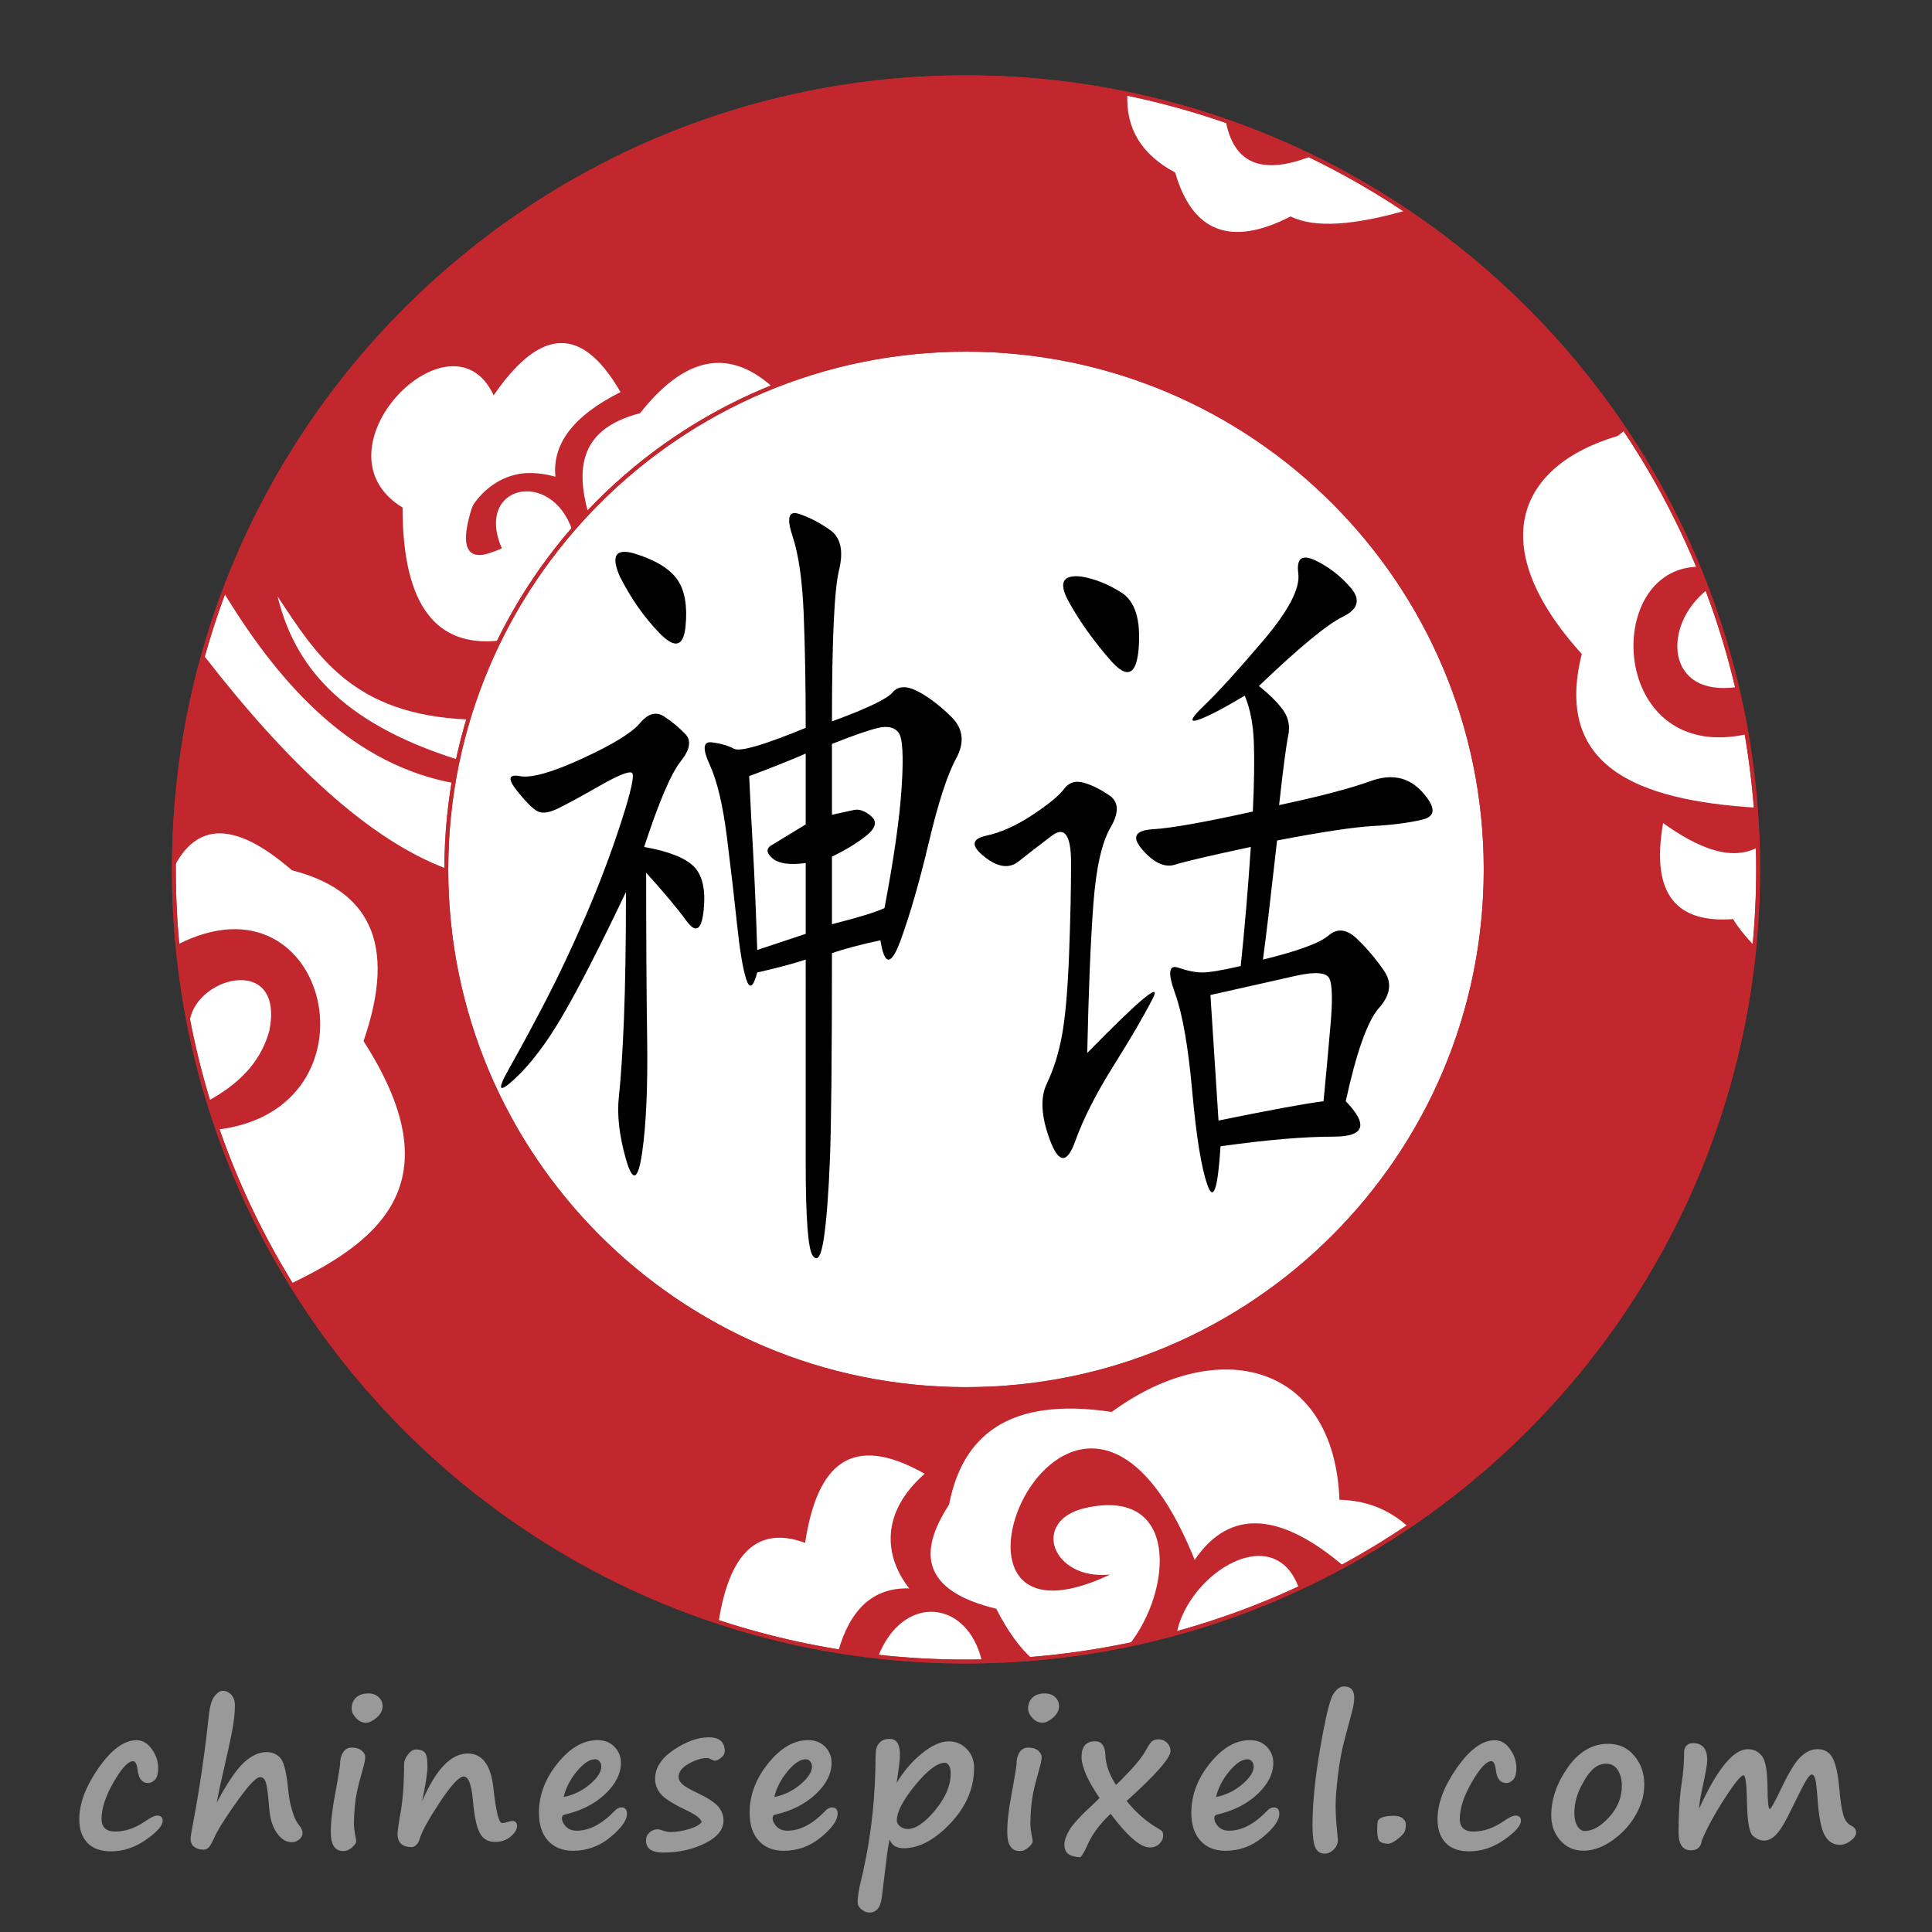 <svg version="1.1" xmlns="http://www.w3.org/2000/svg" xmlns:xlink="http://www.w3.org/1999/xlink" x="0px" y="0px"
	 viewBox="0 0 1000 1000" enable-background="new 0 0 1000 1000" xml:space="preserve">
<rect x="0" y="0" width="1000" height="1000" fill="#333333" stroke="none"/>
<g id="White_BG">
	<circle fill="#FFFFFF" cx="500" cy="450" r="277.823"/>
</g>
<g id="BG_Circle_-_Main">
	<path id="Ring_BG_1_" fill="#FFFFFF" stroke="#C1272D" stroke-width="2" stroke-miterlimit="10" d="M500,40
		C273.563,40,90,223.563,90,450s183.563,410,410,410s410-183.563,410-410S726.437,40,500,40z M500,718.984
		c-148.555,0-268.984-120.428-268.984-268.984S351.445,181.016,500,181.016S768.984,301.444,768.984,450
		S648.556,718.984,500,718.984z"/>
	<g id="Ring_1_">
		<path fill="#C1272D" d="M91.903,488.907c1.332,14.163,3.383,28.116,6.119,41.823
			c0.671-24.989,49.856-38.115,41.306,3.082c-4.778,17.029-16.721,27.73-31.493,35.935
			c1.529,5.016,3.15,9.991,4.864,14.924C199.428,574.166,170.709,448.532,91.903,488.907z"/>
		<path fill="#C1272D" d="M678.663,80.883c-14.295-6.928-29.054-13.048-44.217-18.305
			C638.367,83.516,651.799,91.353,678.663,80.883z"/>
		<path fill="#C1272D" d="M904.109,379.995c-1.415-8.223-3.075-16.361-4.973-24.408
			c-37.365,5.492-38.866-32.235-15.393-50.415c-1.501-3.973-3.064-7.915-4.684-11.828
			C828.97,294.007,832.997,395.769,904.109,379.995z"/>
		<path fill="#C1272D" d="M609.009,845.409c6.342-31.426,50.787-58.92,63.357-23.218
			c7.843-3.637,15.555-7.511,23.12-11.62c-31.614-26.79-58.352-30.847-77.123-3.145
			c-62.755-156.026-153.788,59.51-43.778,7.577c-30.258,3.058-41.343-28.122-12.628-34.517
			c48.569-10.817,44.871,42.636,22.47,70.866C592.715,849.618,600.912,847.635,609.009,845.409z"/>
		<path fill="#C1272D" d="M897.028,475.722c-28.779,2.139-42.799-12.234-36.201-49.672
			c16.576,11.777,34.26,20.341,49.088,12.51c-0.189-6.884-0.546-13.726-1.071-20.521
			c-62.209-3.848-104.613-21.65-90.112-79.545c-51.68-57.076-31.98-97.968,18.521-112.813l3.964-3.129
			c-30.015-44.92-68.665-83.577-113.578-113.601c-26.17,7.459-46.927,9.391-59.605,3.075
			c-30.732,15.771-50.756,8.408-59.774-22.731c-17.424-9.282-25.651-22.869-24.719-40.745
			c-26.949-5.573-54.863-8.506-83.463-8.506c-176.023,0-326.13,110.928-384.248,266.689
			c31.087,51.144,68.239,89.139,118.982,98.616c0.681-4.073,1.453-8.114,2.315-12.123
			c-62.423-19.553-84.975-50.104-93.464-84.533c20.142,30.324,38.645,61.32,98.821,63.73
			c4.257-14.145,9.643-27.799,16.061-40.856c-32.368,3.577-50.162-17.562-50.181-68.843
			c-48.536-29.785,25.431-105.116,47.146-58.09c22.024-31.925,43.943-39.389,65.667-1.684
			c-24.494,12.287-35.401,26.937-33.676,43.778c-4.642-1.241-9.45-2-14.265-1.871
			c-10.447,0.28-19.743,5.681-26.27,13.674c-0.82,1.004-1.597,2.053-2.181,3.21
			c-0.643,1.273-1.04,2.654-1.418,4.029c-1.065,3.884-2.001,7.834-2.176,11.857
			c-0.176,4.043,0.819,8.806,5.447,9.541c1.949,0.309,3.98-0.065,5.861-0.576c0.693-0.188,7.34-2.542,7.22-2.82
			c-14.146-32.927,25.861-41.346,36.496-9.198c2.674-3.104,5.421-6.142,8.232-9.12
			c-6.521-23.733-3.915-43.602,26.833-51.559c21.885-27.726,44.636-35.067,68.614-13.541
			c30.965-12.436,64.772-19.293,100.184-19.293c148.555,0,268.984,120.428,268.984,268.984
			s-120.428,268.984-268.984,268.984S231.094,598.6,231.094,450.044c0-0.135,0.005-0.269,0.005-0.404
			c-39.905-14.984-82.042-54.084-125.797-110.652c-9.808,34.937-15.103,71.762-15.217,109.807
			c11.374-22.192,30.439-24.876,61.029,1.67c38.911,9.947,54.985,36.675,37.043,88.398
			c45.369,70.612,11.785,102.008-37.642,125.536c50.298,81.85,128.535,144.683,221.43,175.219
			c5.503-35.708,20.108-50.141,44.785-41.032c6.179-40.744,23.844-57.28,61.879-35.78
			c-23.057,20.274-20.98,42.804-7.998,59.353c-19.02-0.572-30.694,11.25-36.752,32.559
			c6.821,1.108,13.699,2.046,20.629,2.813c12.632-32.708,46.214-30.075,53.785,2.424
			c8.742-0.171,17.416-0.616,26.015-1.327c-6.304-5.631-12.595-14.068-18.636-25.946
			c-38.205-9.229-40.803-28.828-24.415-53.881c6.791-35.198,30.265-56.086,84.189-47.988
			c54.998-40.272,115.178-25.217,117.865,45.462c14.898,0.392,26.387,5.604,35.614,14.018
			c98.963-66.686,167.247-175.408,179.269-300.567C903.458,484.723,899.615,480.011,897.028,475.722z"/>
	</g>
	<path id="Ring_Stroke_1_" fill="none" stroke="#C1272D" stroke-width="2" stroke-miterlimit="10" d="M500,40
		C273.563,40,90,223.563,90,450s183.563,410,410,410s410-183.563,410-410S726.437,40,500,40z M500,718.984
		c-148.555,0-268.984-120.428-268.984-268.984S351.445,181.016,500,181.016S768.984,301.444,768.984,450
		S648.556,718.984,500,718.984z"/>
</g>
<g id="Shen_Hua_1_">
	<g>
		<g>
			<path d="M359.014,448.375c4.525,4.451,6.272,11.949,5.227,22.492c-1.045,10.569-4.018,12.496-8.886,5.831
				c-4.883-6.664-11.858-14.995-20.907-24.992c0,33.322,0.163,62.219,0.523,86.637
				c0.343,24.445-0.523,43.892-2.613,58.314c-2.091,14.423-4.883,15.542-8.363,3.332
				c-3.495-12.21-4.704-23.04-3.659-32.489c1.045-9.423,1.911-22.752,2.613-39.986
				c0.686-17.208,1.045-39.154,1.045-65.811c-13.246,27.776-24.043,48.89-32.406,63.311
				c-8.363,14.448-16.726,25.565-25.088,33.322c-8.363,7.784-9.408,6.117-3.136-4.998
				c6.272-11.089,12.707-23.04,19.339-35.821c6.615-12.755,13.41-27.205,20.384-43.318
				c6.958-16.088,13.067-32.203,18.294-48.317c5.227-16.088,7.138-24.706,5.749-25.825
				c-1.405-1.093-6.974,1.119-16.726,6.664c-9.768,5.571-16.905,9.45-21.43,11.663
				c-4.541,2.239-8.02,2.785-10.454,1.666c-2.45-1.093-6.109-4.712-10.976-10.83
				c-4.883-6.092-4.361-8.591,1.568-7.497c5.913,1.119,16.726-1.927,32.406-9.164
				c15.68-7.212,25.611-13.329,29.792-18.327s8.363-6.092,12.544-3.332c4.181,2.785,7.84,5.831,10.976,9.164
				s2.254,8.07-2.613,14.162c-4.883,6.117-11.156,20.826-18.816,44.152
				C345.947,440.618,354.473,443.95,359.014,448.375z M329.221,286.763c10.454,3.332,17.591,7.784,21.43,13.329
				c3.822,5.571,5.227,13.615,4.181,24.159c-1.045,10.569-5.586,11.663-13.589,3.332
				c-8.02-8.331-14.814-18.041-20.384-29.157C315.975,287.336,318.767,283.431,329.221,286.763z M461.98,358.406
				c2.777-3.332,6.958-3.592,12.544-0.833c5.57,2.785,11.499,7.237,17.771,13.329
				c6.272,6.117,7.138,13.329,2.613,21.659c-4.541,8.331-9.245,22.778-14.112,43.319
				c-4.883,20.566-9.768,37.487-14.635,50.816c-4.883,13.328-8.363,13.328-10.454,0
				c-10.454,2.239-18.816,4.451-25.088,6.664c0,53.315-0.359,88.877-1.045,106.631
				c-0.702,17.755-1.748,31.37-3.136,40.82c-1.405,9.425-3.316,12.496-5.749,9.164
				c-2.45-3.332-3.659-19.446-3.659-48.317V496.692c-6.974,2.24-15.337,4.451-25.088,6.664
				c-2.091,7.784-4.018,8.904-5.749,3.332c-1.748-5.545-3.316-14.995-4.704-28.323
				c-1.405-13.329-3.136-28.324-5.227-44.985c-2.091-16.661-5.063-29.157-8.885-37.487
				c-3.838-8.331-3.495-12.21,1.045-11.663c4.525,0.573,8.363,1.666,11.499,3.332s15.501-1.927,37.11-10.83
				c0-22.206-0.359-41.913-1.045-59.147c-0.702-17.208-2.613-30.537-5.749-39.986
				c-3.136-9.424-2.091-13.329,3.136-11.663s10.617,4.451,16.203,8.331c5.57,3.905,7.138,10.83,4.704,20.826
				c-2.45,9.997-3.659,36.107-3.659,78.307C448.734,366.736,459.188,361.738,461.98,358.406z M389.851,441.711
				c0.686,12.236,1.389,28.896,2.091,49.983l25.088-8.33v-36.654c-8.363,1.119-14.112,0.286-17.248-2.499
				c-3.136-2.76-3.316-4.998-0.523-6.664c2.777-1.666,8.706-5.259,17.771-10.83v-36.654
				c-7.677,3.332-17.428,7.237-29.27,11.663C388.447,416.172,389.149,429.501,389.851,441.711z M442.119,419.219
				c2.777-0.547,5.749,0.573,8.886,3.332c3.136,2.785,2.254,6.117-2.613,9.997
				c-4.883,3.905-10.813,7.497-17.771,10.83v34.988c13.23-3.332,22.296-6.092,27.179-8.331
				c4.867-25.539,7.84-46.365,8.886-62.479c1.045-16.088,0.523-25.539-1.568-28.324
				c-2.091-2.76-5.586-3.593-10.454-2.499c-4.883,1.119-12.903,3.905-24.043,8.331v36.654
				C435.487,420.624,439.326,419.791,442.119,419.219z"/>
		</g>
		<g>
			<path d="M596.726,516.685c-4.54,8.904-11.335,20.567-20.384,34.988c-9.065,14.448-15.68,27.491-19.862,39.154
				c-4.181,11.663-8.542,11.403-13.067-0.833c-4.54-12.21-5.063-21.919-1.568-29.157
				c3.479-7.211,6.093-15.542,7.84-24.992c1.732-9.423,2.957-23.326,3.659-41.653
				c0.686-18.326,1.045-34.154,1.045-47.483c0-14.422-3.316-19.16-9.931-14.162
				c-6.631,4.998-12.38,9.45-17.248,13.329c-4.883,3.905-10.812,3.072-17.771-2.499
				c-6.974-5.545-6.631-9.164,1.045-10.83c7.661-1.666,15.68-5.259,24.043-10.83
				c8.363-5.545,13.753-9.997,16.203-13.329c2.434-3.332,5.75-4.426,9.931-3.332
				c4.181,1.119,8.706,3.332,13.589,6.664c4.868,3.332,5.047,8.903,0.523,16.661
				c-4.54,7.784-7.497,21.112-8.885,39.986c-1.404,18.9-2.45,44.437-3.136,76.64
				C589.931,517.258,601.25,507.807,596.726,516.685z M580.523,306.756c6.959,4.451,9.931,13.902,8.885,28.324
				c-1.045,14.448-5.929,16.661-14.635,6.664c-8.722-9.997-15.86-19.993-21.43-29.99
				c-5.586-9.997-3.495-14.422,6.272-13.329C566.574,299.545,573.549,302.331,580.523,306.756z M664.151,367.569
				c2.777,3.905,3.659,8.331,2.613,13.329s-2.613,16.947-4.704,35.821c20.907-4.426,36.751-8.591,47.563-12.496
				c10.797-3.879,19.682-1.926,26.656,5.831c6.959,7.784,6.959,12.496,0,14.162
				c-6.974,1.666-15.516,2.785-25.611,3.332c-10.11,0.573-26.656,3.072-49.654,7.497
				c-3.495,31.109-5.929,51.649-7.317,61.645c18.114-4.425,29.433-8.59,33.974-12.495
				c4.525-3.879,9.408-3.332,14.635,1.666c5.227,4.998,9.931,10.569,14.112,16.66
				c4.181,6.117,3.3,12.496-2.613,19.16c-5.929,6.664-11.678,22.778-17.248,48.317
				c11.842,12.236,9.751,18.327-6.272,18.327c-15.337,0-34.855,1.666-58.539,4.998
				c-1.404,22.206-3.659,28.871-6.795,19.993s-5.749-24.992-7.84-48.317c-2.091-23.326-5.063-40.246-8.885-50.816
				c-3.838-10.544-3.316-14.995,1.568-13.329c4.868,1.666,9.049,2.499,12.544,2.499
				c3.479,0,10.095-1.093,19.862-3.332c2.091-19.993,3.822-40.533,5.227-61.645
				c-20.907,4.451-33.974,7.497-39.201,9.164s-10.812-0.833-16.726-7.497c-5.929-6.664-4.181-10.257,5.227-10.83
				c9.408-0.547,26.656-3.592,51.745-9.164c0.686-14.422,0.866-26.372,0.523-35.821
				c-0.359-9.424-1.927-17.494-4.704-24.159c-11.156,6.664-19.175,10.83-24.043,12.496
				c-4.883,1.666-3.838-0.833,3.136-7.497c6.958-6.664,17.069-17.755,30.315-33.322
				c13.231-15.542,19.339-27.205,18.294-34.988c-1.045-7.758,1.911-9.997,8.885-6.664
				c6.959,3.332,13.067,8.07,18.294,14.162c5.227,6.117,3.822,11.116-4.181,14.995
				c-8.02,3.905-22.475,15.828-43.382,35.821C657.177,359.525,661.358,363.69,664.151,367.569z M630.7,579.997
				c27.179-5.545,45.293-8.878,54.358-9.997c1.389-14.421,2.613-27.75,3.659-39.986
				c1.045-12.21,0.866-19.993-0.523-23.326c-1.404-3.332-7.154-3.879-17.248-1.666
				c-10.11,2.24-24.925,5.572-44.427,9.997C627.907,536.131,629.295,557.791,630.7,579.997z"/>
		</g>
	</g>
</g>
<g id="Link">
	<g>
		<path fill="#999999" d="M57.495,958.254c-5.371,0-9.457-1.465-12.256-4.394c-2.8-2.93-4.199-6.998-4.199-12.207
			c0-8.203,3.336-17.073,10.01-26.611c6.673-9.537,13.216-14.307,19.629-14.307c3.092,0,5.729,1.538,7.91,4.614
			c2.181,3.076,3.272,6.274,3.272,9.595c0,3.125-0.578,5.233-1.733,6.323c-1.156,1.091-2.271,1.636-3.345,1.636
			c-3.158,0-4.997-2.181-5.518-6.543c-0.391-3.189-1.188-4.785-2.393-4.785c-2.539,0-5.892,3.613-10.059,10.84
			c-4.167,7.227-6.25,13.559-6.25,18.994c0,4.394,2.376,6.592,7.129,6.592c5.241,0,10.53-1.855,15.869-5.566
			c2.506-1.79,4.492-2.686,5.957-2.686c1.79,0,2.686,0.895,2.686,2.686c0,2.507-2.873,5.771-8.618,9.79
			C69.84,956.243,63.81,958.254,57.495,958.254z"/>
		<path fill="#999999" d="M112.163,933.059c5.403-10.123,10.066-17.017,13.989-20.679
			c3.922-3.662,7.886-5.493,11.89-5.493c2.767,0,5.07,0.952,6.909,2.856c1.839,1.904,3.182,6.86,4.028,14.868
			c0.358,3.809,0.814,6.885,1.367,9.229c0.553,2.344,1.172,4.419,1.855,6.226s1.66,3.508,2.93,5.103
			c0.977,1.27,1.465,2.49,1.465,3.662s-0.561,2.246-1.685,3.223s-2.417,1.465-3.882,1.465
			c-2.897,0-5.469-1.578-7.715-4.736c-2.246-3.157-3.581-7.519-4.004-13.086
			c-0.521-6.803-1.083-11.148-1.685-13.037c-0.603-1.888-1.603-2.832-3.003-2.832c-1.888,0-5.559,3.769-11.011,11.304
			c-5.453,7.536-9.383,13.566-11.792,18.091c-1.498,3.418-2.653,5.632-3.467,6.641
			c-0.814,1.009-1.823,1.514-3.027,1.514c-1.986,0-3.597-0.488-4.834-1.465c-1.237-0.977-1.855-2.359-1.855-4.15
			c0-0.879,0.44-3.629,1.318-8.252c3.32-17.48,6.038-36.084,8.154-55.81c0.52-4.752,1.522-8.032,3.003-9.839
			c1.481-1.807,2.84-2.71,4.077-2.71c1.725,0,3.223,0.668,4.492,2.002c1.27,1.335,1.904,3.19,1.904,5.566
			c0,3.647-0.44,7.846-1.318,12.598c-0.879,4.753-2.523,12.338-4.932,22.754
			C113.872,924.352,112.814,929.348,112.163,933.059z"/>
		<path fill="#999999" d="M174.448,923.146v0.049c1.042-5.924,1.562-9.31,1.562-10.156
			c0-2.408,0.529-4.427,1.587-6.055c1.058-1.627,2.531-2.441,4.419-2.441c2.213,0,3.938,0.521,5.176,1.562
			c1.237,1.042,1.855,2.214,1.855,3.516c0,1.303-0.603,3.988-1.807,8.057l-0.293,1.074
			c-1.79,6.283-2.865,11.41-3.223,15.381c-0.358,3.972-0.537,7.178-0.537,9.619c0,1.986,0.342,4.639,1.025,7.959
			c0.098,0.586,0.146,1.074,0.146,1.465c0,0.749-0.708,1.758-2.124,3.027s-2.938,1.904-4.565,1.904
			c-4.297,0-6.445-3.255-6.445-9.766c0-5.533,0.781-12.271,2.344-20.215
			C173.894,926.369,174.188,924.709,174.448,923.146z M198.032,883.01c0,2.312-1.042,4.338-3.125,6.079
			c-2.083,1.742-3.89,2.612-5.42,2.612c-1.953,0-3.687-0.814-5.2-2.441c-1.514-1.627-2.271-3.255-2.271-4.883
			c0-2.344,0.749-4.239,2.246-5.689c1.497-1.448,3.646-2.173,6.445-2.173c2.181,0,3.947,0.644,5.298,1.929
			C197.356,879.731,198.032,881.252,198.032,883.01z"/>
		<path fill="#999999" d="M248.208,948.439c-1.562-2.93-2.702-8.398-3.418-16.406c-0.716-8.333-2.312-12.5-4.785-12.5
			c-2.344,0-6.396,4.338-12.158,13.013c-5.762,8.676-9.31,15.08-10.645,19.214
			c-0.293,1.237-0.838,2.263-1.636,3.076c-0.798,0.814-1.587,1.221-2.368,1.221c-4.948,0-7.422-2.262-7.422-6.787
			c0-1.529,0.488-5.013,1.465-10.449c1.27-7.031,1.904-15.625,1.904-25.781c0-1.529,0.667-3.165,2.002-4.907
			c1.335-1.741,2.751-2.612,4.248-2.612c1.888,0,3.336,0.473,4.346,1.416c1.009,0.944,1.514,3.451,1.514,7.519
			c0,3.093-0.928,9.082-2.783,17.969c7.064-16.536,14.941-24.805,23.633-24.805c7.552,0,11.979,5.941,13.281,17.822
			c1.302,12.109,2.799,18.164,4.492,18.164c0.749,0,1.611-0.162,2.588-0.488c1.172-0.391,2.1-0.586,2.783-0.586
			c1.562,0,2.344,0.912,2.344,2.734c0,1.66-1.074,3.427-3.223,5.298c-2.148,1.872-4.851,2.808-8.105,2.808
			c-3.776,0-6.478-1.644-8.105-4.932H248.208z"/>
		<path fill="#999999" d="M324.507,938.771c0,3.386-2.849,7.431-8.545,12.134c-5.697,4.703-12.126,7.056-19.287,7.056
			c-5.502,0-9.831-1.733-12.988-5.2c-3.158-3.467-4.736-8.292-4.736-14.477c0-9.114,3.223-17.659,9.668-25.635
			c6.445-7.975,13.33-11.963,20.654-11.963c3.646,0,6.575,1.156,8.789,3.467c2.213,2.312,3.32,5.062,3.32,8.252
			c0,5.664-2.718,11.06-8.154,16.186c-5.436,5.127-12.402,8.667-20.898,10.62
			c-0.977,0.229-1.465,0.815-1.465,1.758c0,1.562,0.691,3.052,2.075,4.468c1.383,1.416,3.231,2.124,5.542,2.124
			c6.543,0,13.037-3.369,19.482-10.107c1.237-1.302,2.441-1.953,3.613-1.953
			C323.53,935.5,324.507,936.591,324.507,938.771z M291.743,930.129c5.143-1.041,9.676-3.238,13.599-6.592
			c3.922-3.353,5.884-6.396,5.884-9.131c0-1.074-0.301-1.978-0.903-2.71c-0.603-0.732-1.375-1.099-2.319-1.099
			c-2.832,0-5.974,2.084-9.424,6.25C295.128,921.015,292.85,925.441,291.743,930.129z"/>
		<path fill="#999999" d="M363.11,943.166c-0.13-1.758-2.93-3.906-8.398-6.445
			c-6.706-3.223-10.986-5.997-12.842-8.325c-1.855-2.327-2.783-4.858-2.783-7.593
			c0-5.762,3.231-10.799,9.692-15.112c6.461-4.312,12.492-6.47,18.091-6.47c5.501,0,8.252,2.393,8.252,7.178
			c0,1.27-0.627,2.409-1.88,3.418c-1.253,1.01-2.319,1.514-3.198,1.514c-0.358,0-0.993-0.228-1.904-0.684
			c-0.912-0.455-1.611-0.684-2.1-0.684c-2.897,0-6.087,0.977-9.57,2.93c-3.483,1.953-5.225,4.232-5.225,6.836
			c0,1.27,0.618,2.499,1.855,3.687c1.237,1.188,3.76,2.678,7.568,4.468c5.631,2.67,9.342,5.078,11.133,7.227
			c1.79,2.148,2.686,4.525,2.686,7.129c0,4.753-3.215,8.716-9.644,11.89c-6.429,3.174-13.648,4.761-21.655,4.761
			c-5.892,0-8.838-2.133-8.838-6.396c0-1.562,0.618-2.897,1.855-4.004c1.237-1.106,2.62-1.66,4.15-1.66
			c0.618,0,1.579,0.229,2.881,0.684c1.302,0.488,2.506,0.732,3.613,0.732c3.06,0,6.266-0.488,9.619-1.465
			C359.822,945.803,362.036,944.599,363.11,943.166z"/>
		<path fill="#999999" d="M433.55,938.771c0,3.386-2.849,7.431-8.545,12.134c-5.697,4.703-12.126,7.056-19.287,7.056
			c-5.502,0-9.831-1.733-12.988-5.2c-3.158-3.467-4.736-8.292-4.736-14.477c0-9.114,3.223-17.659,9.668-25.635
			c6.445-7.975,13.33-11.963,20.654-11.963c3.646,0,6.575,1.156,8.789,3.467c2.213,2.312,3.32,5.062,3.32,8.252
			c0,5.664-2.718,11.06-8.154,16.186c-5.436,5.127-12.402,8.667-20.898,10.62
			c-0.977,0.229-1.465,0.815-1.465,1.758c0,1.562,0.691,3.052,2.075,4.468c1.383,1.416,3.231,2.124,5.542,2.124
			c6.543,0,13.037-3.369,19.482-10.107c1.237-1.302,2.441-1.953,3.613-1.953
			C432.573,935.5,433.55,936.591,433.55,938.771z M400.786,930.129c5.143-1.041,9.676-3.238,13.599-6.592
			c3.922-3.353,5.884-6.396,5.884-9.131c0-1.074-0.301-1.978-0.903-2.71c-0.603-0.732-1.375-1.099-2.319-1.099
			c-2.832,0-5.974,2.084-9.424,6.25C404.171,921.015,401.893,925.441,400.786,930.129z"/>
		<path fill="#999999" d="M460.483,952.102c-0.554,2.279-1.107,5.729-1.66,10.352l-2.344,19.189
			c-0.391,3.125-1.147,5.289-2.271,6.494c-1.123,1.204-2.498,1.807-4.126,1.807c-1.465,0-2.856-0.546-4.175-1.636
			c-1.318-1.091-1.978-2.304-1.978-3.638c0-2.637,0.407-5.681,1.221-9.131c4.85-19.369,7.503-39.469,7.959-60.303
			v-0.977c0-4.361,0.122-7.267,0.366-8.716c0.244-1.448,0.944-2.726,2.1-3.833
			c1.155-1.106,2.791-1.66,4.907-1.66c3.548,0,5.322,2.719,5.322,8.154c0,2.214-0.407,5.974-1.221,11.279
			l-0.488,3.369c3.711-6.185,8.122-11.319,13.232-15.405c5.11-4.085,9.684-6.128,13.721-6.128
			c3.646,0,6.746,1.303,9.302,3.906c2.555,2.604,3.833,5.876,3.833,9.815c0,10.515-4.077,20.077-12.231,28.686
			c-8.154,8.61-16.219,12.915-24.194,12.915C463.982,956.643,461.558,955.129,460.483,952.102z M489.146,912.404
			c-3.972,0-9.123,3.874-15.454,11.621c-6.332,7.748-9.497,13.835-9.497,18.262c0,1.14,0.561,2.157,1.685,3.052
			c1.123,0.895,2.433,1.343,3.931,1.343c4.134,0,8.878-3.247,14.233-9.741c5.354-6.494,8.032-12.769,8.032-18.823
			c0-2.018-0.31-3.475-0.928-4.37C490.529,912.852,489.861,912.404,489.146,912.404z"/>
		<path fill="#999999" d="M524.575,923.146v0.049c1.041-5.924,1.562-9.31,1.562-10.156
			c0-2.408,0.528-4.427,1.587-6.055c1.058-1.627,2.53-2.441,4.419-2.441c2.213,0,3.938,0.521,5.176,1.562
			c1.236,1.042,1.855,2.214,1.855,3.516c0,1.303-0.603,3.988-1.807,8.057l-0.293,1.074
			c-1.791,6.283-2.865,11.41-3.223,15.381c-0.358,3.972-0.537,7.178-0.537,9.619c0,1.986,0.342,4.639,1.025,7.959
			c0.098,0.586,0.146,1.074,0.146,1.465c0,0.749-0.708,1.758-2.124,3.027s-2.938,1.904-4.565,1.904
			c-4.297,0-6.445-3.255-6.445-9.766c0-5.533,0.781-12.271,2.344-20.215
			C524.021,926.369,524.314,924.709,524.575,923.146z M548.159,883.01c0,2.312-1.042,4.338-3.125,6.079
			c-2.084,1.742-3.891,2.612-5.42,2.612c-1.953,0-3.687-0.814-5.2-2.441c-1.514-1.627-2.271-3.255-2.271-4.883
			c0-2.344,0.748-4.239,2.246-5.689c1.497-1.448,3.646-2.173,6.445-2.173c2.181,0,3.946,0.644,5.298,1.929
			C547.483,879.731,548.159,881.252,548.159,883.01z"/>
		<path fill="#999999" d="M574.849,938.82c-5.795,5.436-9.912,11.084-12.354,16.943
			c-1.042,2.441-2.148,4.297-3.32,5.566c-2.832-0.163-4.916-0.741-6.25-1.733c-1.334-0.993-2.002-2.629-2.002-4.907
			c0-2.018,0.871-4.517,2.612-7.495s6.062-7.642,12.964-13.989c1.041-0.977,1.92-1.822,2.637-2.539
			c-6.218-9.114-9.326-16.227-9.326-21.338c0-5.371,2.359-8.057,7.08-8.057c3.287,0,5.045,2.409,5.273,7.227
			c0.195,4.948,2.018,10.075,5.469,15.381c1.692-1.529,3.499-3.336,5.42-5.42
			c0.553-0.586,1.074-1.123,1.562-1.611c4.102-4.329,7.047-8.17,8.838-11.523
			c1.172-2.115,2.14-3.482,2.905-4.102c0.765-0.618,1.895-0.928,3.394-0.928c1.66,0,3.092,0.586,4.297,1.758
			c1.204,1.172,1.807,2.604,1.807,4.297c0,3.549-7.568,12.158-22.705,25.83
			c5.143,6.315,10.628,11.084,16.455,14.307c0.716,0.424,1.399,0.928,2.051,1.514
			c0.26,0.619,0.391,1.286,0.391,2.002c0,1.66-0.668,3.117-2.002,4.37c-1.335,1.253-2.963,1.88-4.883,1.88
			C590.343,956.252,583.572,950.441,574.849,938.82z"/>
		<path fill="#999999" d="M662.183,938.771c0,3.386-2.849,7.431-8.545,12.134c-5.697,4.703-12.126,7.056-19.287,7.056
			c-5.502,0-9.831-1.733-12.988-5.2c-3.158-3.467-4.736-8.292-4.736-14.477c0-9.114,3.223-17.659,9.668-25.635
			c6.445-7.975,13.33-11.963,20.654-11.963c3.646,0,6.575,1.156,8.789,3.467c2.213,2.312,3.32,5.062,3.32,8.252
			c0,5.664-2.719,11.06-8.154,16.186c-5.436,5.127-12.402,8.667-20.898,10.62
			c-0.977,0.229-1.465,0.815-1.465,1.758c0,1.562,0.691,3.052,2.075,4.468c1.383,1.416,3.231,2.124,5.542,2.124
			c6.543,0,13.037-3.369,19.482-10.107c1.236-1.302,2.441-1.953,3.613-1.953
			C661.206,935.5,662.183,936.591,662.183,938.771z M629.419,930.129c5.143-1.041,9.676-3.238,13.599-6.592
			c3.922-3.353,5.884-6.396,5.884-9.131c0-1.074-0.302-1.978-0.903-2.71c-0.603-0.732-1.376-1.099-2.319-1.099
			c-2.832,0-5.974,2.084-9.424,6.25C632.804,921.015,630.525,925.441,629.419,930.129z"/>
		<path fill="#999999" d="M695.659,872.902c3.516,0,5.273,1.921,5.273,5.762c0,1.758-0.244,3.654-0.732,5.689
			c-0.488,2.035-1.823,7.072-4.004,15.112c-1.596,5.827-2.808,12.183-3.638,19.067s-1.245,12.265-1.245,16.138
			c0,4.135,0.309,9.05,0.928,14.746c0.162,1.53,0.244,2.49,0.244,2.881c0,1.953-0.717,3.629-2.148,5.029
			c-1.433,1.399-2.995,2.1-4.688,2.1c-2.312,0-3.939-1.091-4.883-3.272c-0.944-2.181-1.416-5.924-1.416-11.23
			c0-11.426,1.343-24.886,4.028-40.381c2.686-15.494,4.883-24.642,6.592-27.441
			C691.68,874.303,693.575,872.902,695.659,872.902z"/>
		<path fill="#999999" d="M718.54,954.299c-1.953,0-3.394-0.382-4.321-1.147c-0.928-0.765-1.392-2.774-1.392-6.03
			c0-1.822,0.081-3.214,0.244-4.175c0.162-0.96,0.952-1.717,2.368-2.271c1.416-0.553,3.458-0.83,6.128-0.83
			c1.985,0,3.499,0.464,4.541,1.392c1.041,0.928,1.562,1.945,1.562,3.052c0,1.823-0.285,3.223-0.855,4.199
			c-0.57,0.977-1.807,2.189-3.711,3.638C721.201,953.575,719.679,954.299,718.54,954.299z"/>
		<path fill="#999999" d="M760.513,958.254c-5.371,0-9.457-1.465-12.256-4.394c-2.8-2.93-4.199-6.998-4.199-12.207
			c0-8.203,3.336-17.073,10.01-26.611c6.673-9.537,13.216-14.307,19.629-14.307c3.092,0,5.729,1.538,7.91,4.614
			c2.181,3.076,3.272,6.274,3.272,9.595c0,3.125-0.578,5.233-1.733,6.323c-1.156,1.091-2.271,1.636-3.345,1.636
			c-3.158,0-4.997-2.181-5.518-6.543c-0.391-3.189-1.188-4.785-2.393-4.785c-2.539,0-5.893,3.613-10.059,10.84
			c-4.167,7.227-6.25,13.559-6.25,18.994c0,4.394,2.376,6.592,7.129,6.592c5.24,0,10.53-1.855,15.869-5.566
			c2.506-1.79,4.492-2.686,5.957-2.686c1.79,0,2.686,0.895,2.686,2.686c0,2.507-2.873,5.771-8.618,9.79
			C772.857,956.243,766.827,958.254,760.513,958.254z"/>
		<path fill="#999999" d="M850.239,930.812c-2.182,7.617-6.323,14.038-12.427,19.263s-12.199,7.837-18.286,7.837
			c-4.818,0-8.789-1.767-11.914-5.298s-4.688-7.869-4.688-13.013c0-8.398,2.864-16.666,8.594-24.805
			c5.729-8.138,12.679-12.207,20.85-12.207c5.566,0,10.074,2.06,13.525,6.177
			c3.45,4.118,5.176,9.025,5.176,14.722c0,2.475-0.277,4.899-0.83,7.275V930.812z M824.849,915.383
			c-2.279,2.019-4.509,5.241-6.689,9.668c-2.182,4.428-3.272,8.871-3.272,13.33c0,2.702,0.496,4.932,1.489,6.689
			c0.992,1.758,2.303,2.637,3.931,2.637c4.036,0,8.235-2.393,12.598-7.178c4.361-4.785,6.543-10.156,6.543-16.113
			c0-3.353-0.708-6.111-2.124-8.276c-1.416-2.164-3.394-3.247-5.933-3.247c-2.409,0-4.574,0.83-6.494,2.49H824.849z
			"/>
		<path fill="#999999" d="M880.835,952.688c-0.391,3.353-2.263,5.029-5.615,5.029c-4.265,0-6.396-3.076-6.396-9.229
			c0-9.961,0.537-18.473,1.611-25.537c0.846-5.501,1.27-10.904,1.27-16.211c0-1.27,0.406-2.335,1.221-3.198
			c0.814-0.862,1.953-1.294,3.418-1.294c4.883,0,7.324,2.963,7.324,8.887c0,1.921-0.863,6.82-2.588,14.697
			c-1.042,4.688-1.562,8.09-1.562,10.205c9.31-20.442,17.708-30.664,25.195-30.664c3.027,0,5.46,1.205,7.3,3.613
			c1.839,2.409,2.791,7.748,2.856,16.016c0.032,7.553,0.423,11.328,1.172,11.328c0.586,0,2.62-3.662,6.104-10.986
			c3.873-8.105,7.186-13.46,9.937-16.064c2.75-2.603,5.64-3.906,8.667-3.906c3.613,0,6.233,1.555,7.861,4.663
			c1.627,3.109,2.767,8.358,3.418,15.747c0.488,5.859,1.147,10.287,1.978,13.281
			c0.83,2.995,2.254,4.981,4.272,5.957c1.627,0.781,2.441,1.953,2.441,3.516c0,1.4-0.928,2.808-2.783,4.224
			s-3.744,2.124-5.664,2.124c-3.32,0-5.917-1.636-7.788-4.907c-1.872-3.272-3.134-9.839-3.784-19.702
			c-0.358-4.752-0.741-7.901-1.147-9.448c-0.407-1.546-1.018-2.319-1.831-2.319c-0.717,0-1.758,1.164-3.125,3.491
			c-1.367,2.328-3.728,6.958-7.08,13.892c-2.963,6.25-5.51,10.612-7.642,13.086
			c-2.133,2.475-4.419,3.711-6.86,3.711c-1.889,0-3.784-0.814-5.689-2.441c-1.904-1.627-2.938-7.535-3.101-17.725
			c-0.163-9.082-0.749-13.623-1.758-13.623c-1.367,0-4.655,4.037-9.863,12.109
			C887.394,939.081,883.472,946.308,880.835,952.688z"/>
	</g>
</g>
</svg>
